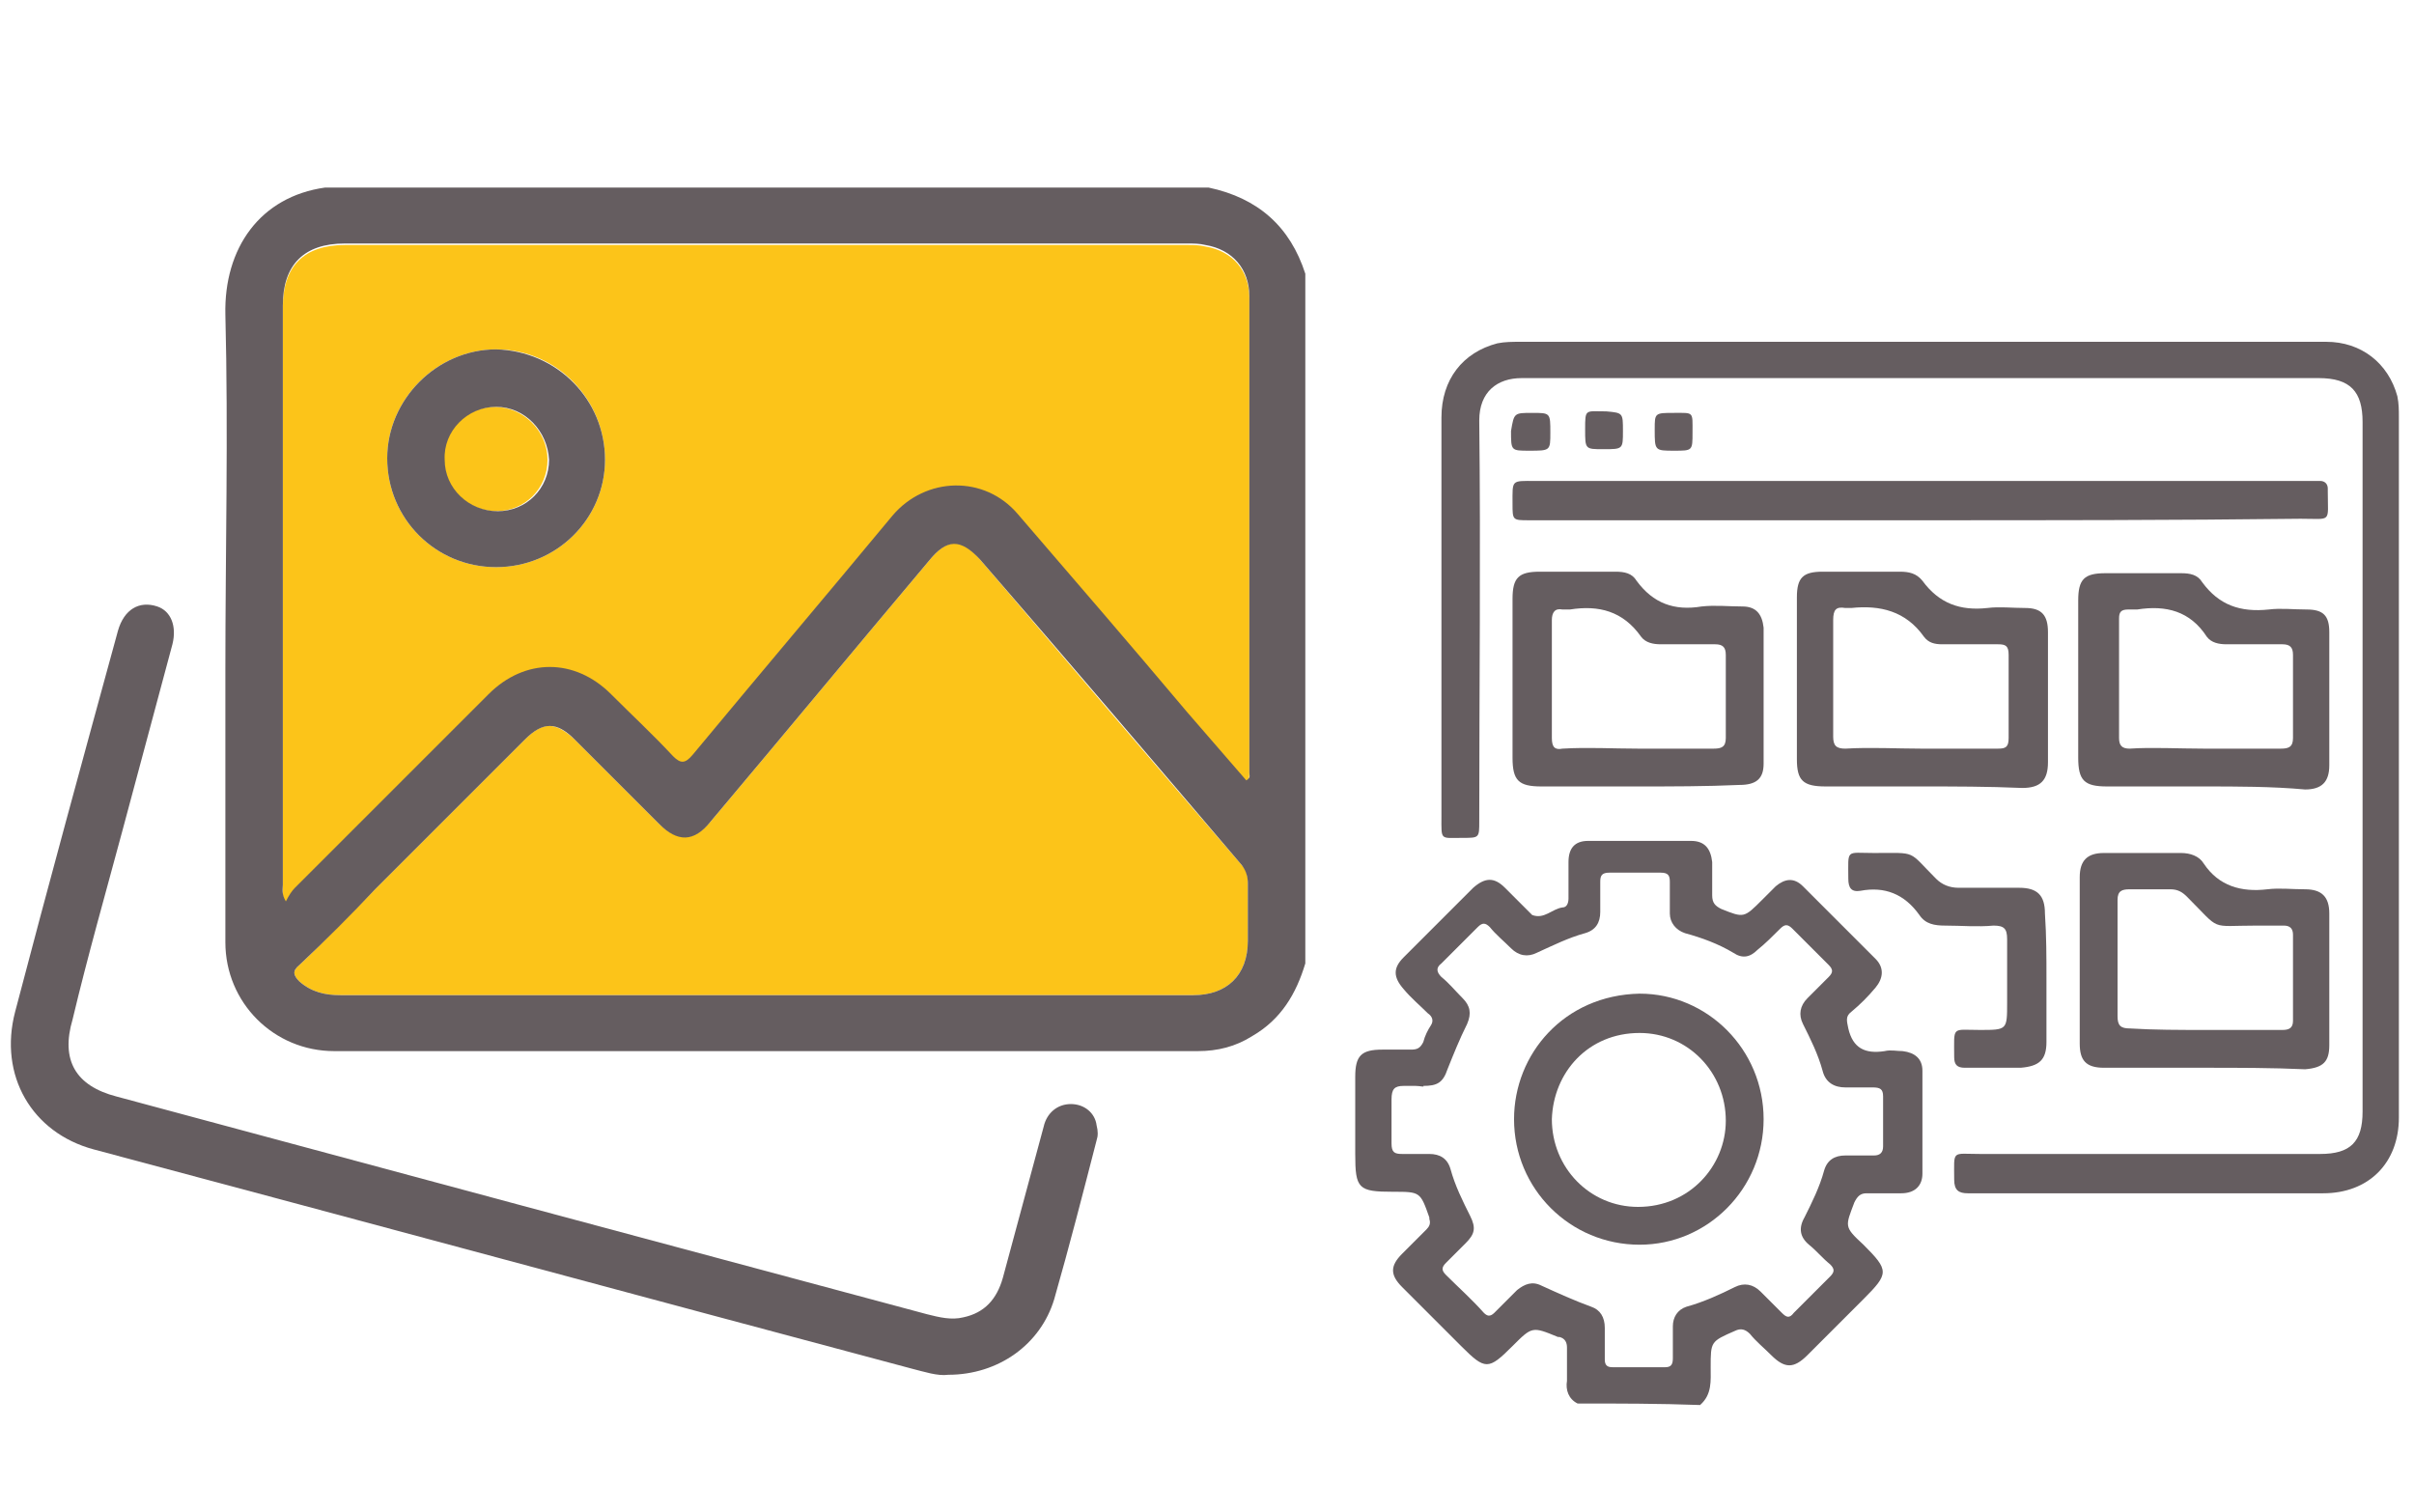 <?xml version="1.0" encoding="utf-8"?>
<!-- Generator: Adobe Illustrator 27.1.1, SVG Export Plug-In . SVG Version: 6.00 Build 0)  -->
<!DOCTYPE svg PUBLIC "-//W3C//DTD SVG 1.1//EN" "http://www.w3.org/Graphics/SVG/1.1/DTD/svg11.dtd">
<svg version="1.1" id="レイヤー_1" xmlns:x="http://ns.adobe.com/Extensibility/1.0/" xmlns:i="http://ns.adobe.com/AdobeIllustrator/10.0/" xmlns:graph="http://ns.adobe.com/Graphs/1.0/"
	 xmlns="http://www.w3.org/2000/svg" xmlns:xlink="http://www.w3.org/1999/xlink" x="0px" y="0px" viewBox="0 0 159.6 100"
	 style="enable-background:new 0 0 159.6 100;" xml:space="preserve">
<style type="text/css">
	.st0{fill:#655D60;}
	.st1{fill:#FCC419;}
</style>
<g id="_x36_hQSzo.tif">
	<g>
		<path class="st0" d="M104.3,92.8c-0.6-0.3-0.8-0.9-0.7-1.5c0-0.7,0-1.5,0-2.2c0-0.3-0.1-0.6-0.5-0.7c0,0,0,0-0.1,0
			c-1.7-0.7-1.7-0.7-3,0.6c-1.6,1.6-1.8,1.6-3.4,0c-1.3-1.3-2.6-2.6-3.9-3.9c-0.8-0.8-0.8-1.4,0-2.2c0.5-0.5,1.1-1.1,1.6-1.6
			c0.2-0.2,0.3-0.4,0.2-0.7c0,0,0,0,0-0.1c-0.6-1.7-0.6-1.7-2.4-1.7c-2.3,0-2.5-0.2-2.5-2.5c0-1.7,0-3.4,0-5.1
			c0-1.4,0.4-1.8,1.8-1.8c0.6,0,1.3,0,1.9,0c0.4,0,0.6-0.1,0.8-0.5c0.1-0.4,0.3-0.8,0.5-1.1c0.2-0.3,0.1-0.6-0.2-0.8
			c-0.5-0.5-1.1-1-1.6-1.6c-0.7-0.8-0.7-1.4,0-2.1c1.5-1.5,3.1-3.1,4.6-4.6c0.8-0.7,1.4-0.7,2.1,0c0.5,0.5,1,1,1.5,1.5
			c0.1,0.1,0.2,0.2,0.3,0.3c0.8,0.3,1.3-0.4,2-0.5c0.3,0,0.4-0.3,0.4-0.6c0-0.8,0-1.6,0-2.4c0-0.9,0.4-1.4,1.3-1.4
			c2.3,0,4.5,0,6.8,0c0.9,0,1.3,0.5,1.4,1.4c0,0.7,0,1.5,0,2.2c0,0.5,0.2,0.7,0.6,0.9c1.5,0.6,1.5,0.6,2.7-0.6
			c0.3-0.3,0.6-0.6,0.9-0.9c0.6-0.5,1.2-0.6,1.8,0c1.6,1.6,3.2,3.2,4.8,4.8c0.6,0.6,0.5,1.3,0,1.9c-0.5,0.6-1,1.1-1.6,1.6
			c-0.4,0.3-0.3,0.6-0.2,1.1c0.3,1.3,1.1,1.7,2.4,1.5c0.4-0.1,0.8,0,1.2,0c0.8,0.1,1.3,0.5,1.3,1.3c0,2.3,0,4.6,0,6.8
			c0,0.8-0.5,1.3-1.4,1.3c-0.8,0-1.6,0-2.3,0c-0.4,0-0.6,0.2-0.8,0.6c-0.6,1.6-0.7,1.6,0.6,2.8c1.7,1.7,1.7,1.9,0,3.6
			c-1.2,1.2-2.5,2.5-3.7,3.7c-0.9,0.9-1.5,0.9-2.4,0c-0.5-0.5-1-0.9-1.4-1.4c-0.3-0.3-0.6-0.4-1-0.2c-1.6,0.7-1.6,0.7-1.6,2.4
			c0,0.9,0.1,1.8-0.7,2.5C109.7,92.8,107,92.8,104.3,92.8z M93.6,71.8C93.6,71.8,93.6,71.8,93.6,71.8c-0.3,0-0.5,0-0.8,0
			C92.2,71.8,92,72,92,72.7c0,1,0,2,0,2.9c0,0.6,0.2,0.7,0.7,0.7c0.6,0,1.2,0,1.8,0c0.7,0,1.2,0.3,1.4,1c0.3,1.1,0.8,2.1,1.3,3.1
			c0.4,0.8,0.3,1.2-0.3,1.8c-0.4,0.4-0.9,0.9-1.3,1.3c-0.3,0.3-0.3,0.5,0,0.8c0.8,0.8,1.7,1.6,2.5,2.5c0.2,0.2,0.4,0.3,0.7,0
			c0.5-0.5,1-1,1.5-1.5c0.5-0.4,1-0.6,1.6-0.3c1.1,0.5,2.2,1,3.3,1.4c0.6,0.2,0.9,0.7,0.9,1.4c0,0.7,0,1.4,0,2.1
			c0,0.4,0.2,0.5,0.5,0.5c1.2,0,2.3,0,3.5,0c0.4,0,0.5-0.2,0.5-0.6c0-0.7,0-1.4,0-2.1c0-0.6,0.3-1.1,0.9-1.3
			c1.1-0.3,2.2-0.8,3.2-1.3c0.6-0.3,1.2-0.2,1.7,0.3c0.5,0.5,0.9,0.9,1.4,1.4c0.3,0.3,0.5,0.4,0.8,0c0.8-0.8,1.6-1.6,2.4-2.4
			c0.3-0.3,0.3-0.5,0-0.8c-0.5-0.4-0.9-0.9-1.4-1.3c-0.6-0.5-0.7-1.1-0.3-1.8c0.5-1,1-2,1.3-3.1c0.2-0.7,0.7-1,1.4-1
			c0.6,0,1.3,0,1.9,0c0.4,0,0.6-0.2,0.6-0.6c0-1.1,0-2.2,0-3.3c0-0.5-0.2-0.6-0.7-0.6c-0.6,0-1.2,0-1.8,0c-0.7,0-1.3-0.3-1.5-1.1
			c-0.3-1.1-0.8-2.1-1.3-3.1c-0.3-0.6-0.2-1.2,0.3-1.7c0.5-0.5,0.9-0.9,1.4-1.4c0.3-0.3,0.3-0.5,0-0.8c-0.8-0.8-1.6-1.6-2.4-2.4
			c-0.3-0.3-0.5-0.3-0.8,0c-0.5,0.5-1,1-1.5,1.4c-0.5,0.5-1,0.6-1.6,0.2c-1-0.6-2.1-1-3.2-1.3c-0.6-0.2-1-0.7-1-1.3
			c0-0.7,0-1.4,0-2.1c0-0.4-0.1-0.6-0.6-0.6c-1.1,0-2.3,0-3.4,0c-0.5,0-0.6,0.2-0.6,0.6c0,0.7,0,1.3,0,2c0,0.7-0.3,1.2-1,1.4
			c-1.1,0.3-2.1,0.8-3.2,1.3c-0.6,0.3-1.2,0.2-1.7-0.3c-0.5-0.5-1-0.9-1.4-1.4c-0.3-0.3-0.5-0.3-0.8,0c-0.8,0.8-1.6,1.6-2.4,2.4
			c-0.4,0.3-0.3,0.6,0,0.9c0.5,0.4,0.9,0.9,1.4,1.4c0.5,0.5,0.6,1,0.3,1.7c-0.5,1-0.9,2-1.3,3c-0.3,0.9-0.7,1.1-1.6,1.1
			C94.2,71.9,93.9,71.8,93.6,71.8z"/>
		<path class="st0" d="M127.1,22.6c8.9,0,17.8,0,26.7,0c2.3,0,4.1,1.4,4.7,3.6c0.1,0.5,0.1,0.9,0.1,1.4c0,15.4,0,30.9,0,46.3
			c0,3-2,5-5,5c-7.8,0-15.7,0-23.5,0c-0.6,0-0.9-0.2-0.9-0.9c0-2-0.2-1.7,1.7-1.7c7.5,0,15,0,22.5,0c2,0,2.8-0.8,2.8-2.8
			c0-15.2,0-30.4,0-45.6c0-2-0.8-2.9-2.9-2.9c-17.6,0-35.1,0-52.7,0c-1.6,0-2.8,0.9-2.8,2.8c0.1,8.8,0,17.7,0,26.5
			c0,1.1,0,1.1-1.1,1.1c-1.5,0-1.4,0.2-1.4-1.4c0-8.8,0-17.6,0-26.4c0-2.5,1.4-4.3,3.7-4.9c0.5-0.1,1-0.1,1.5-0.1
			C109.4,22.6,118.3,22.6,127.1,22.6z"/>
		<path class="st0" d="M127,34.4c-8.6,0-17.3,0-25.9,0c-1.1,0-1.1,0-1.1-1.1c0-1.6-0.1-1.5,1.5-1.5c17,0,34.1,0,51.1,0
			c0.3,0,0.5,0,0.8,0c0.3,0,0.5,0.2,0.5,0.5c0,0.1,0,0.1,0,0.2c0,2.1,0.3,1.8-1.8,1.8C143.8,34.4,135.4,34.4,127,34.4z"/>
		<path class="st0" d="M145.7,70.6c-2.2,0-4.4,0-6.6,0c-1.2,0-1.6-0.5-1.6-1.6c0-3.7,0-7.3,0-11c0-1.1,0.5-1.6,1.6-1.6
			c1.7,0,3.4,0,5.1,0c0.6,0,1.2,0.2,1.5,0.7c1,1.5,2.5,1.9,4.2,1.7c0.8-0.1,1.6,0,2.5,0c1.1,0,1.6,0.5,1.6,1.6c0,2.9,0,5.8,0,8.7
			c0,1.1-0.4,1.5-1.6,1.6C150.2,70.6,148,70.6,145.7,70.6z M145.8,68.1c1.7,0,3.4,0,5.1,0c0.4,0,0.7-0.1,0.7-0.6c0-1.9,0-3.8,0-5.7
			c0-0.4-0.2-0.6-0.6-0.6c-0.6,0-1.2,0-1.8,0c-3.2,0-2.3,0.4-4.6-1.9c-0.3-0.3-0.6-0.5-1.1-0.5c-0.9,0-1.8,0-2.7,0
			c-0.5,0-0.8,0.1-0.8,0.7c0,2.6,0,5.1,0,7.7c0,0.6,0.2,0.8,0.8,0.8C142.4,68.1,144.1,68.1,145.8,68.1z"/>
		<path class="st0" d="M108.3,52c-2.1,0-4.2,0-6.4,0c-1.5,0-1.9-0.4-1.9-1.9c0-3.5,0-7,0-10.5c0-1.4,0.4-1.8,1.8-1.8
			c1.7,0,3.3,0,5,0c0.6,0,1.1,0.1,1.4,0.6c1.1,1.5,2.5,2,4.3,1.7c0.9-0.1,1.8,0,2.7,0c0.9,0,1.3,0.5,1.4,1.4c0,3,0,6,0,9
			c0,1-0.5,1.4-1.6,1.4C112.8,52,110.5,52,108.3,52z M108.3,49.5c1.7,0,3.3,0,5,0c0.5,0,0.8-0.1,0.8-0.7c0-1.8,0-3.6,0-5.5
			c0-0.5-0.2-0.7-0.7-0.7c-1.2,0-2.4,0-3.6,0c-0.5,0-1-0.1-1.3-0.5c-1.2-1.7-2.8-2.1-4.7-1.8c-0.2,0-0.3,0-0.5,0
			c-0.5-0.1-0.7,0.2-0.7,0.7c0,2.6,0,5.2,0,7.8c0,0.6,0.2,0.8,0.7,0.7C105,49.4,106.6,49.5,108.3,49.5z"/>
		<path class="st0" d="M145.7,52c-2.1,0-4.2,0-6.4,0c-1.5,0-1.9-0.4-1.9-1.9c0-3.5,0-6.9,0-10.4c0-1.4,0.4-1.8,1.8-1.8
			c1.7,0,3.3,0,5,0c0.6,0,1.1,0.1,1.4,0.6c1.1,1.5,2.5,2,4.4,1.8c0.8-0.1,1.6,0,2.5,0c1.1,0,1.5,0.4,1.5,1.5c0,2.9,0,5.8,0,8.8
			c0,1.1-0.5,1.6-1.6,1.6C150.2,52,147.9,52,145.7,52z M145.7,49.5c1.7,0,3.4,0,5.1,0c0.5,0,0.8-0.1,0.8-0.7c0-1.8,0-3.7,0-5.5
			c0-0.5-0.2-0.7-0.7-0.7c-1.2,0-2.5,0-3.7,0c-0.5,0-1-0.1-1.3-0.5c-1.1-1.7-2.7-2.1-4.6-1.8c-0.2,0-0.4,0-0.6,0
			c-0.5,0-0.6,0.2-0.6,0.6c0,2.6,0,5.3,0,7.9c0,0.5,0.2,0.7,0.7,0.7C142.3,49.4,144,49.5,145.7,49.5z"/>
		<path class="st0" d="M127.1,52c-2.1,0-4.2,0-6.4,0c-1.5,0-1.9-0.4-1.9-1.8c0-3.6,0-7.1,0-10.7c0-1.3,0.4-1.7,1.7-1.7
			c1.7,0,3.4,0,5.1,0c0.6,0,1.1,0.1,1.5,0.6c1.1,1.5,2.5,2,4.3,1.8c0.8-0.1,1.6,0,2.5,0c1.1,0,1.5,0.5,1.5,1.6c0,1.4,0,2.8,0,4.2
			c0,1.5,0,2.9,0,4.4c0,1.2-0.5,1.7-1.7,1.7C131.4,52,129.2,52,127.1,52z M127,49.5c1.7,0,3.4,0,5.1,0c0.5,0,0.7-0.1,0.7-0.7
			c0-1.8,0-3.7,0-5.5c0-0.6-0.2-0.7-0.7-0.7c-1.2,0-2.5,0-3.7,0c-0.5,0-0.9-0.1-1.2-0.5c-1.2-1.7-2.9-2.1-4.8-1.9
			c-0.1,0-0.3,0-0.4,0c-0.6-0.1-0.8,0.1-0.8,0.8c0,2.6,0,5.2,0,7.7c0,0.6,0.2,0.8,0.8,0.8C123.7,49.4,125.4,49.5,127,49.5z"/>
		<path class="st0" d="M135.3,64.7c0,1.4,0,2.8,0,4.2c0,1.2-0.5,1.6-1.7,1.7c-1.2,0-2.5,0-3.7,0c-0.5,0-0.7-0.2-0.7-0.7
			c0-2.1-0.2-1.8,1.7-1.8c1.8,0,1.8,0,1.8-1.8c0-1.4,0-2.8,0-4.2c0-0.7-0.2-0.9-0.9-0.9c-1.1,0.1-2.1,0-3.2,0
			c-0.7,0-1.3-0.1-1.7-0.7c-1-1.4-2.3-1.9-3.9-1.6c-0.6,0.1-0.8-0.2-0.8-0.8c0-2-0.2-1.7,1.7-1.7c2.9,0,2.2-0.2,4.1,1.7
			c0.4,0.4,0.9,0.6,1.5,0.6c1.3,0,2.7,0,4,0c1.2,0,1.7,0.5,1.7,1.7C135.3,61.9,135.3,63.3,135.3,64.7z"/>
		<path class="st0" d="M101.3,27.3c1.2,0,1.2,0,1.2,1.3c0,1.2,0,1.2-1.4,1.2c-1.2,0-1.2,0-1.2-1.3C100.1,27.3,100.1,27.3,101.3,27.3
			z"/>
		<path class="st0" d="M107.3,28.5c0,1.2,0,1.2-1.3,1.2c-1.2,0-1.2,0-1.2-1.3c0-1.4,0-1.2,1.4-1.2C107.3,27.3,107.3,27.3,107.3,28.5
			z"/>
		<path class="st0" d="M110.7,27.3c1.3,0,1.2-0.1,1.2,1.3c0,1.2,0,1.2-1.2,1.2c-1.3,0-1.3,0-1.3-1.4
			C109.4,27.3,109.4,27.3,110.7,27.3z"/>
		<path class="st0" d="M108.4,82.3c-4.6,0-8.3-3.7-8.3-8.3c0-4.3,3.3-8.2,8.3-8.3c4.5,0,8.2,3.7,8.2,8.3
			C116.6,78.6,112.9,82.3,108.4,82.3z M114.1,74.1c0-3.2-2.5-5.8-5.7-5.8c-3.4,0-5.7,2.6-5.8,5.7c0,3.2,2.5,5.8,5.7,5.8
			C111.7,79.8,114.1,77.1,114.1,74.1z"/>
	</g>
</g>
<g>
	<path class="st1" d="M32.8,33.8c1.9,0,3.4-1.5,3.4-3.4c0-1.9-1.6-3.5-3.5-3.5c-1.9,0-3.5,1.6-3.5,3.5
		C29.4,32.3,30.9,33.8,32.8,33.8z"/>
	<path class="st1" d="M64.8,37c-1.3-1.5-2.2-1.4-3.4,0.1c-4.8,5.7-9.6,11.5-14.4,17.2c-1.1,1.3-2.1,1.4-3.4,0.2
		c-1.9-1.9-3.7-3.7-5.6-5.6c-1.3-1.2-2.1-1.2-3.3,0c-3.3,3.3-6.6,6.6-9.9,9.9c-1.7,1.7-3.3,3.4-5,5c-0.5,0.4-0.4,0.7,0,1.1
		c0.8,0.7,1.7,0.9,2.7,0.9c9.4,0,18.7,0,28.1,0c1.3,0,2.5,0,3.8,0c8.2,0,16.4,0,24.5,0c2.3,0,3.6-1.4,3.6-3.6c0-1.3,0-2.5,0-3.8
		c0-0.5-0.1-0.9-0.4-1.2C76.3,50.5,70.6,43.8,64.8,37z"/>
	<path class="st1" d="M32.3,46c2.4-2.4,5.7-2.4,8.1,0c1.4,1.3,2.7,2.7,4.1,4.1c0.5,0.5,0.8,0.5,1.3-0.1c4.4-5.3,8.8-10.6,13.2-15.8
		c2.2-2.6,6.1-2.6,8.3-0.1c3.8,4.4,7.5,8.7,11.2,13.1c1.3,1.5,2.6,3,3.9,4.5c0.2-0.2,0.2-0.4,0.2-0.5c0-10.5,0-21,0-31.5
		c0-1.8-1.1-3.1-2.9-3.4c-0.4-0.1-0.8-0.1-1.2-0.1c-18.6,0-37.2,0-55.7,0c-2.7,0-4.1,1.4-4.1,4.1c0,12.8,0,25.5,0,38.3
		c0,0.3-0.1,0.6,0.2,1.2c0.3-0.4,0.4-0.6,0.6-0.9C23.8,54.6,28,50.3,32.3,46z M32.8,23.1c4,0,7.2,3.3,7.2,7.3c0,3.9-3.2,7.1-7.2,7.1
		c-4,0-7.2-3.2-7.2-7.2C25.6,26.4,28.9,23.1,32.8,23.1z"/>
	<path class="st0" d="M79.9,12.4c-19.5,0-38.9,0-58.4,0c-4.3,0.6-6.7,4-6.6,8.4c0.2,7.8,0,15.7,0,23.5c0,6,0,12,0,18
		c0,4,3.2,7.2,7.2,7.2c19,0,38,0,57.1,0c1.3,0,2.5-0.3,3.6-1c1.9-1.1,2.9-2.8,3.5-4.8c0-15.2,0-30.4,0-45.6
		C85.3,15,83.2,13.1,79.9,12.4z M18.7,58.5c0-12.8,0-25.5,0-38.3c0-2.7,1.4-4.1,4.1-4.1c18.6,0,37.2,0,55.7,0c0.4,0,0.8,0,1.2,0.1
		c1.8,0.3,2.9,1.6,2.9,3.4c0,10.5,0,21,0,31.5c0,0.2,0.1,0.3-0.2,0.5c-1.3-1.5-2.6-3-3.9-4.5c-3.7-4.4-7.5-8.8-11.2-13.1
		c-2.2-2.6-6.1-2.5-8.3,0.1c-4.4,5.3-8.8,10.5-13.2,15.8c-0.5,0.6-0.8,0.6-1.3,0.1c-1.3-1.4-2.7-2.7-4.1-4.1c-2.4-2.4-5.7-2.4-8.1,0
		c-4.3,4.3-8.5,8.5-12.8,12.8c-0.2,0.2-0.4,0.5-0.6,0.9C18.6,59.1,18.7,58.8,18.7,58.5z M82.5,62.2c0,2.3-1.4,3.6-3.6,3.6
		c-8.2,0-16.4,0-24.5,0c-1.3,0-2.5,0-3.8,0c-9.4,0-18.7,0-28.1,0c-1,0-1.9-0.2-2.7-0.9c-0.4-0.4-0.5-0.7,0-1.1c1.7-1.6,3.4-3.3,5-5
		c3.3-3.3,6.6-6.6,9.9-9.9c1.2-1.2,2.1-1.2,3.3,0c1.9,1.9,3.7,3.7,5.6,5.6c1.2,1.2,2.3,1.2,3.4-0.2c4.8-5.7,9.6-11.5,14.4-17.2
		c1.2-1.5,2.1-1.5,3.4-0.1c5.8,6.7,11.6,13.5,17.3,20.2c0.3,0.4,0.4,0.8,0.4,1.2C82.5,59.7,82.5,60.9,82.5,62.2z"/>
	<path class="st0" d="M70.8,73c-0.9,0-1.6,0.6-1.8,1.5c-0.9,3.3-1.8,6.7-2.7,10c-0.4,1.4-1.2,2.3-2.6,2.6c-0.8,0.2-1.6,0-2.4-0.2
		c-17.9-4.8-35.8-9.6-53.6-14.4c-2.7-0.7-3.7-2.4-2.9-5.1C5.8,63.2,7,59,8.1,54.9c1.1-4.1,2.2-8.2,3.3-12.3c0.3-1.2-0.1-2.2-1-2.5
		c-1.2-0.4-2.2,0.2-2.6,1.6C5.5,50.1,3.2,58.5,1,66.9c-1.1,4.2,1.1,8,5.2,9.1c18,4.8,36.1,9.7,54.1,14.5c0.8,0.2,1.7,0.5,2.4,0.4
		c3.3,0,6.1-2,7-5c1-3.5,1.9-7,2.8-10.5c0.1-0.3,0.1-0.6,0-1C72.4,73.6,71.7,73,70.8,73z"/>
	<path class="st0" d="M32.8,37.5c4,0,7.2-3.2,7.2-7.1c0-4-3.2-7.2-7.2-7.3c-3.9,0-7.2,3.3-7.2,7.2C25.6,34.3,28.8,37.5,32.8,37.5z
		 M32.8,26.9c1.9,0,3.4,1.6,3.5,3.5c0,1.9-1.5,3.4-3.4,3.4c-1.9,0-3.5-1.5-3.5-3.4C29.3,28.5,30.9,26.9,32.8,26.9z"/>
</g>
</svg>
